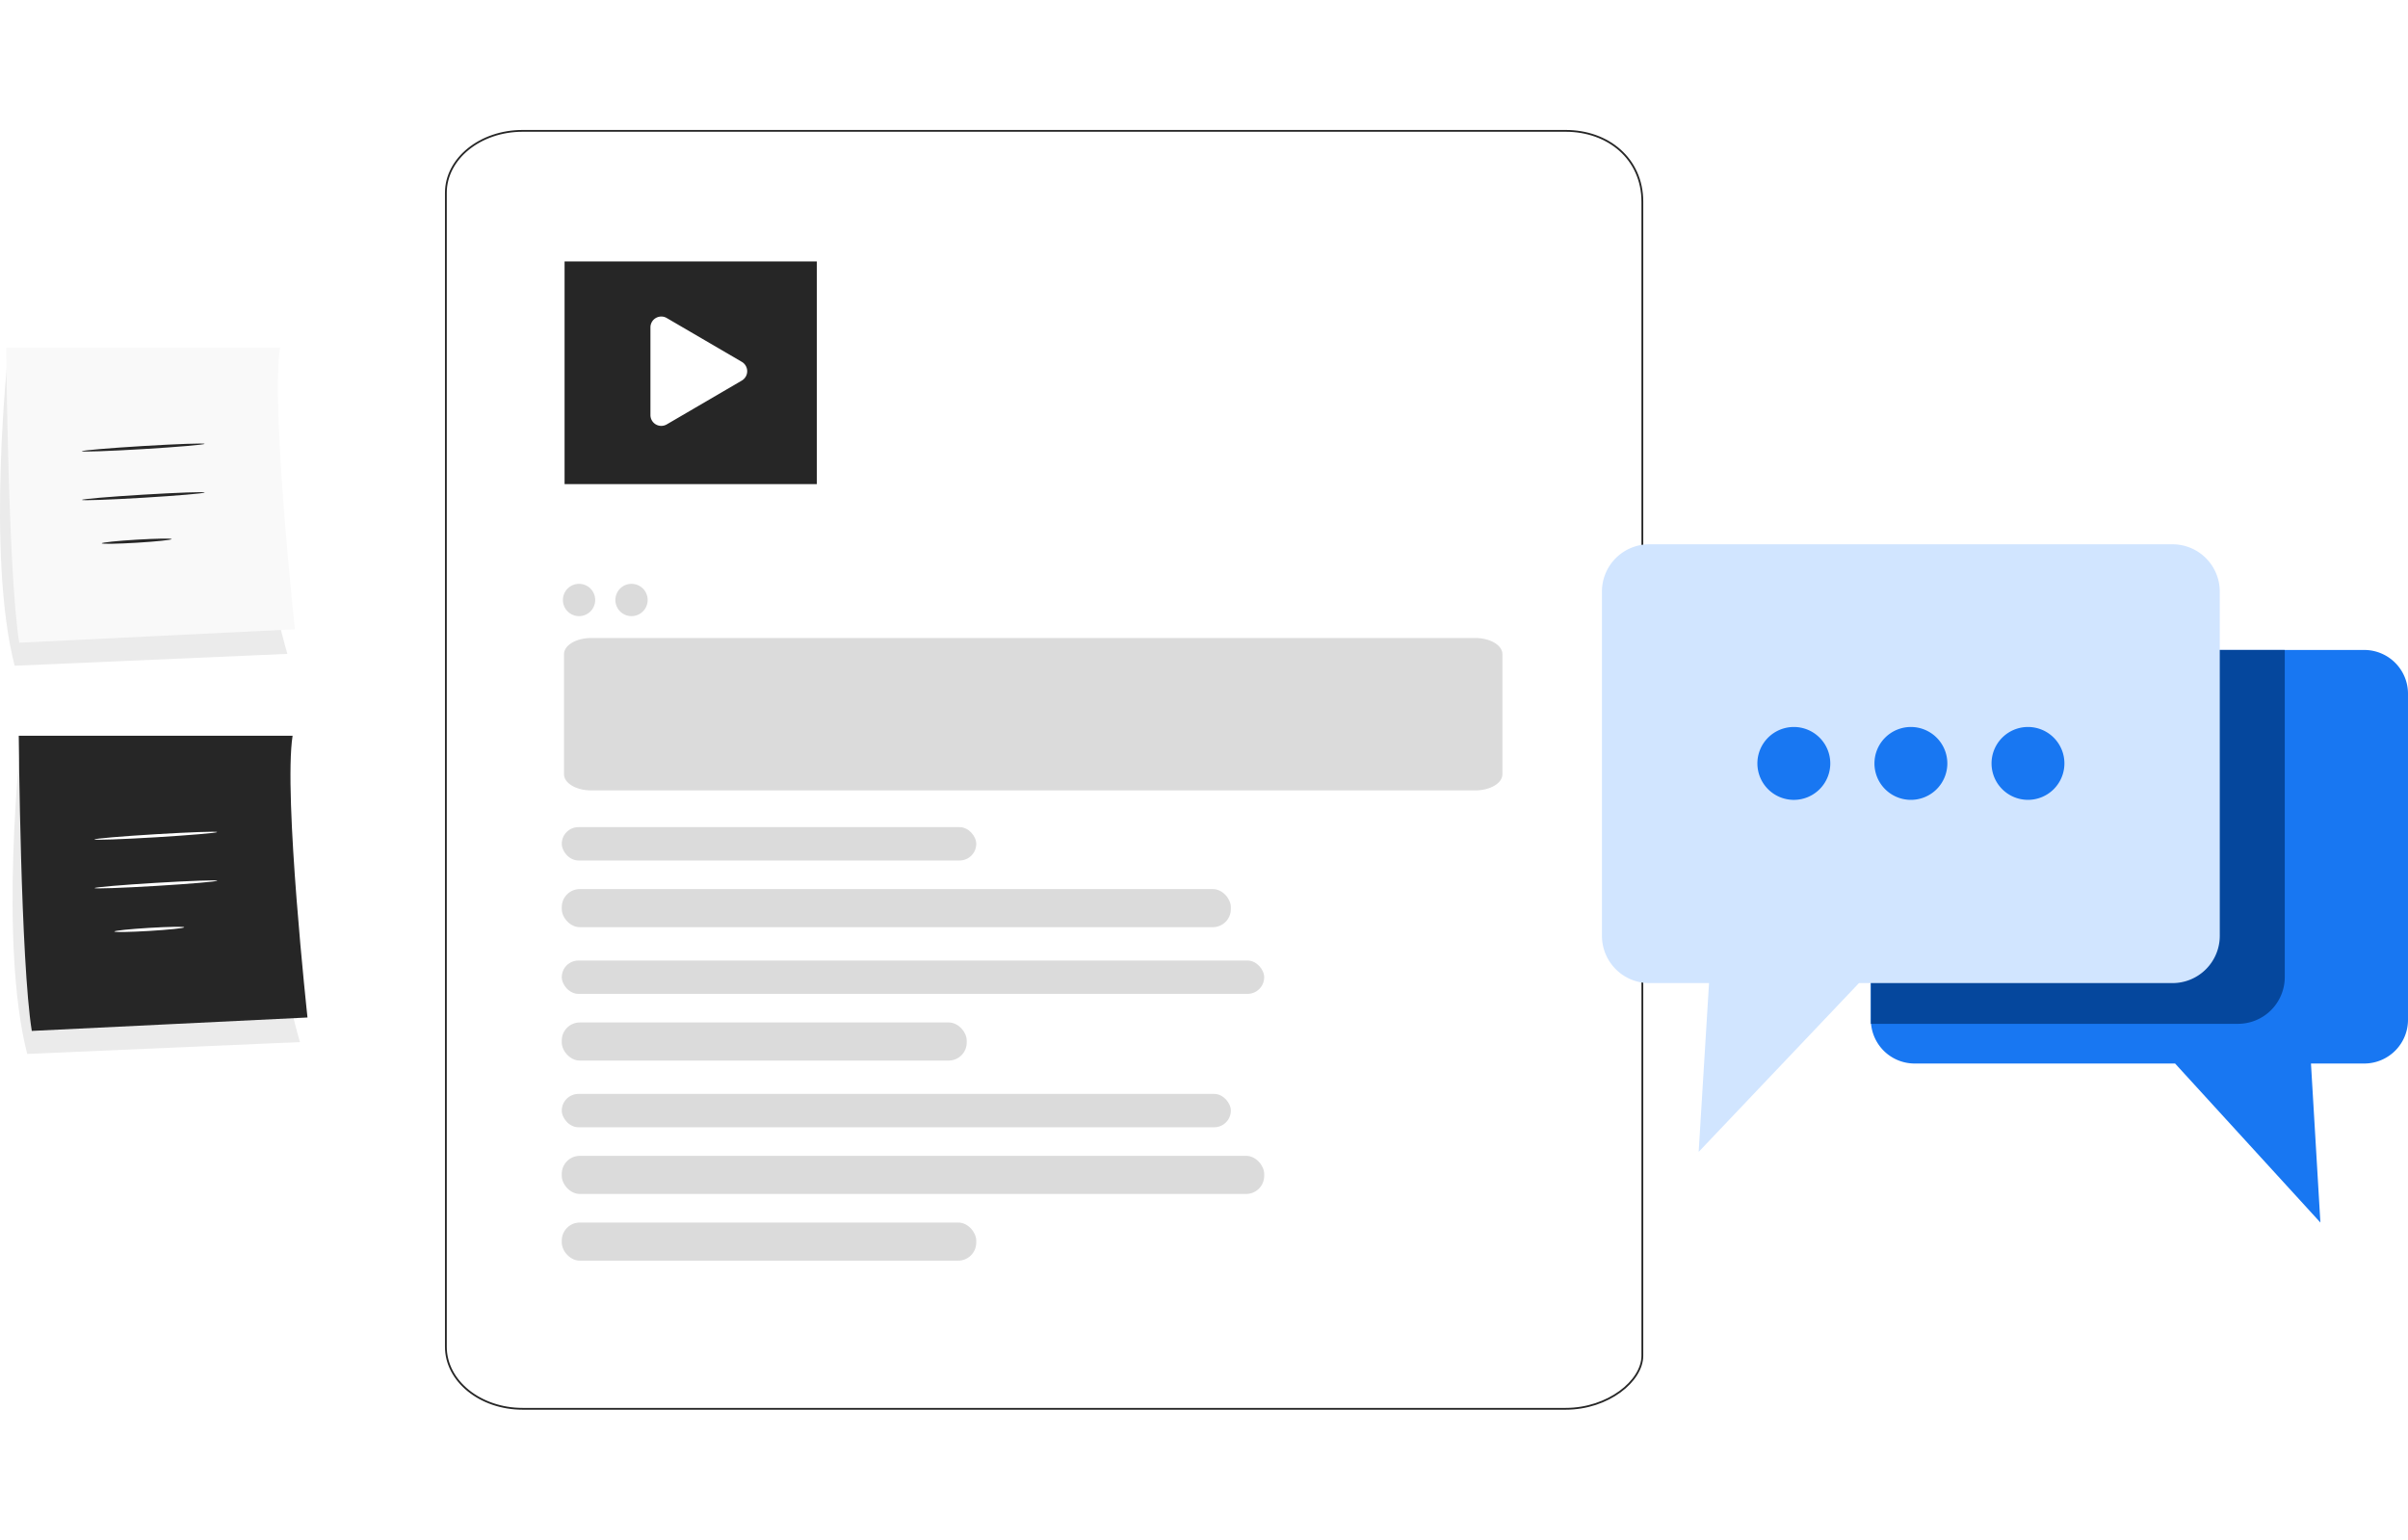 <svg xmlns="http://www.w3.org/2000/svg" xmlns:xlink="http://www.w3.org/1999/xlink" width="666.969" height="426.5" viewBox="0 0 666.969 426.5"><defs><style>.a,.d{fill:#fff;}.a{stroke:#262626;stroke-width:0.5px;}.b{fill:#dbdbdb;}.c{fill:#262626;}.e{fill:#1877f2;}.f{fill:#05479d;}.g{fill:#d1e5ff;}.h{fill:#ebebeb;}.i{fill:#f9f9f9;}.j{filter:url(#a);}</style><filter id="a" x="87.25" y="0" width="403.904" height="426.5" filterUnits="userSpaceOnUse"><feOffset input="SourceAlpha"/><feGaussianBlur stdDeviation="12" result="b"/><feFlood flood-opacity="0.161"/><feComposite operator="in" in2="b"/><feComposite in="SourceGraphic"/></filter></defs><g transform="translate(-899.5 -4251.75)"><g class="j" transform="matrix(1, 0, 0, 1, 899.5, 4251.75)"><path class="a" d="M498.4,286.167V605.841c0,7.02-9.512,14.709-21.232,14.709H188.232c-11.72,0-21.232-7.689-21.232-17.163V283.713c0-9.474,9.512-17.163,21.232-17.163H477.172C488.892,266.55,498.4,274.239,498.4,286.167Z" transform="translate(-43.5 -230.3)"/></g><path class="b" d="M252.38,42.221H7.542c-4.165,0-7.542-2-7.542-4.474V4.474C0,2,3.377,0,7.542,0H252.38c4.164,0,7.542,2,7.542,4.474V37.748C259.921,40.218,256.546,42.221,252.38,42.221Z" transform="translate(1055.719 4428.48)"/><ellipse class="b" cx="4.474" cy="4.474" rx="4.474" ry="4.474" transform="translate(1055.41 4413.477)"/><ellipse class="b" cx="4.474" cy="4.474" rx="4.474" ry="4.474" transform="translate(1069.945 4413.476)"/><rect class="b" width="114.806" height="9.237" rx="4.619" transform="translate(1055.096 4480.875)"/><rect class="b" width="185.324" height="10.557" rx="5" transform="translate(1055.096 4498.031)"/><rect class="b" width="194.561" height="9.237" rx="4.619" transform="translate(1055.096 4517.825)"/><rect class="b" width="112.167" height="10.557" rx="5" transform="translate(1055.096 4534.98)"/><rect class="b" width="185.324" height="9.237" rx="4.619" transform="translate(1055.096 4554.775)"/><rect class="b" width="194.561" height="10.557" rx="5" transform="translate(1055.096 4571.929)"/><rect class="b" width="114.806" height="10.557" rx="5" transform="translate(1055.096 4590.404)"/><g transform="translate(1055.877 4324.17)"><path class="c" d="M0,0H69.864V61.682H0Z"/></g><path class="d" d="M0,3V27.3a3,3,0,0,0,4.509,2.588L25.314,17.737a3,3,0,0,0,0-5.177L4.509.413A3,3,0,0,0,0,3Z" transform="translate(1079.66 4339.428)"/><g transform="translate(1343.211 4402.523)"><path class="e" d="M236.877,485.868a12.123,12.123,0,0,0,11.874,12.357h72.382l40.252,44.053-2.612-44.053h14.991a12.123,12.123,0,0,0,11.885-12.357V396.035a12.132,12.132,0,0,0-11.885-12.365H248.751a12.132,12.132,0,0,0-11.874,12.365Z" transform="translate(-162.392 -354.397)"/><path class="f" d="M236.877,396.789v90.442H338.41a12.958,12.958,0,0,0,13.108-12.926V383.859c0-.067-.041-.134-.041-.189h-101.5A13.113,13.113,0,0,0,236.877,396.789Z" transform="translate(-162.392 -354.397)"/><path class="g" d="M387.954,484.249a13.1,13.1,0,0,1-13.1,13.093H288.015l-44.4,46.758,2.872-46.758H229.926a13.1,13.1,0,0,1-13.1-13.093V388.884a13.09,13.09,0,0,1,13.1-13.093H374.85a13.1,13.1,0,0,1,13.1,13.093Z" transform="translate(-216.829 -375.791)"/><g transform="translate(43.053 50.607)"><path class="e" d="M248.606,399.5a10.095,10.095,0,1,1-10.1-10.087A10.1,10.1,0,0,1,248.606,399.5Z" transform="translate(-228.417 -389.412)"/><path class="e" d="M257.329,399.5a10.093,10.093,0,1,1-10.083-10.087A10.1,10.1,0,0,1,257.329,399.5Z" transform="translate(-204.72 -389.412)"/><path class="e" d="M266.055,399.5a10.091,10.091,0,1,1-10.087-10.087A10.091,10.091,0,0,1,266.055,399.5Z" transform="translate(-181.018 -389.412)"/></g></g><g transform="translate(902.98 4455.559)"><g transform="translate(0 1.201)"><path class="h" d="M277.308,197.75s-6.188,56.181,1.764,86.939l75.535-3.28s-16.185-55.42-6.247-79.97Z" transform="translate(-275.014 -197.75)"/></g><g transform="translate(1.715)"><path class="c" d="M276.064,197.015s.517,62.647,3.612,81.762l76.363-3.717s-6.707-61.587-4.127-78.045Z" transform="translate(-276.064 -197.015)"/><g transform="translate(20.965 26.591)"><path class="d" d="M315.356,207.426c.013.235-7.582.882-16.962,1.448s-17,.832-17.016.6,7.581-.882,16.964-1.446S315.342,207.192,315.356,207.426Z" transform="translate(-281.378 -207.341)"/></g><g transform="translate(20.999 40.067)"><path class="d" d="M315.364,212.66c.015.235-7.581.882-16.962,1.446s-17,.832-17.014.6,7.579-.882,16.964-1.448S315.349,212.425,315.364,212.66Z" transform="translate(-281.387 -212.575)"/></g><g transform="translate(26.482 52.922)"><path class="d" d="M304.424,217.818c.015.235-4.308.686-9.653,1.008s-9.692.392-9.7.157,4.307-.685,9.654-1.006S304.411,217.585,304.424,217.818Z" transform="translate(-285.067 -217.681)"/></g></g></g><g transform="translate(899.5 4348.023)"><g transform="translate(0 1.201)"><path class="h" d="M277.308,197.75s-6.188,56.181,1.764,86.939l75.535-3.28s-16.185-55.42-6.247-79.97Z" transform="translate(-275.014 -197.75)"/></g><g transform="translate(1.715)"><path class="i" d="M276.064,197.015s.517,62.647,3.612,81.762l76.363-3.717s-6.707-61.587-4.127-78.045Z" transform="translate(-276.064 -197.015)"/><g transform="translate(20.965 26.591)"><path class="c" d="M315.356,207.426c.013.235-7.582.882-16.962,1.448s-17,.832-17.016.6,7.581-.882,16.964-1.446S315.342,207.192,315.356,207.426Z" transform="translate(-281.378 -207.341)"/></g><g transform="translate(20.999 40.067)"><path class="c" d="M315.364,212.66c.015.235-7.581.882-16.962,1.446s-17,.832-17.014.6,7.579-.882,16.964-1.448S315.349,212.425,315.364,212.66Z" transform="translate(-281.387 -212.575)"/></g><g transform="translate(26.482 52.922)"><path class="c" d="M304.424,217.818c.015.235-4.308.686-9.653,1.008s-9.692.392-9.7.157,4.307-.685,9.654-1.006S304.411,217.585,304.424,217.818Z" transform="translate(-285.067 -217.681)"/></g></g></g></g></svg>
